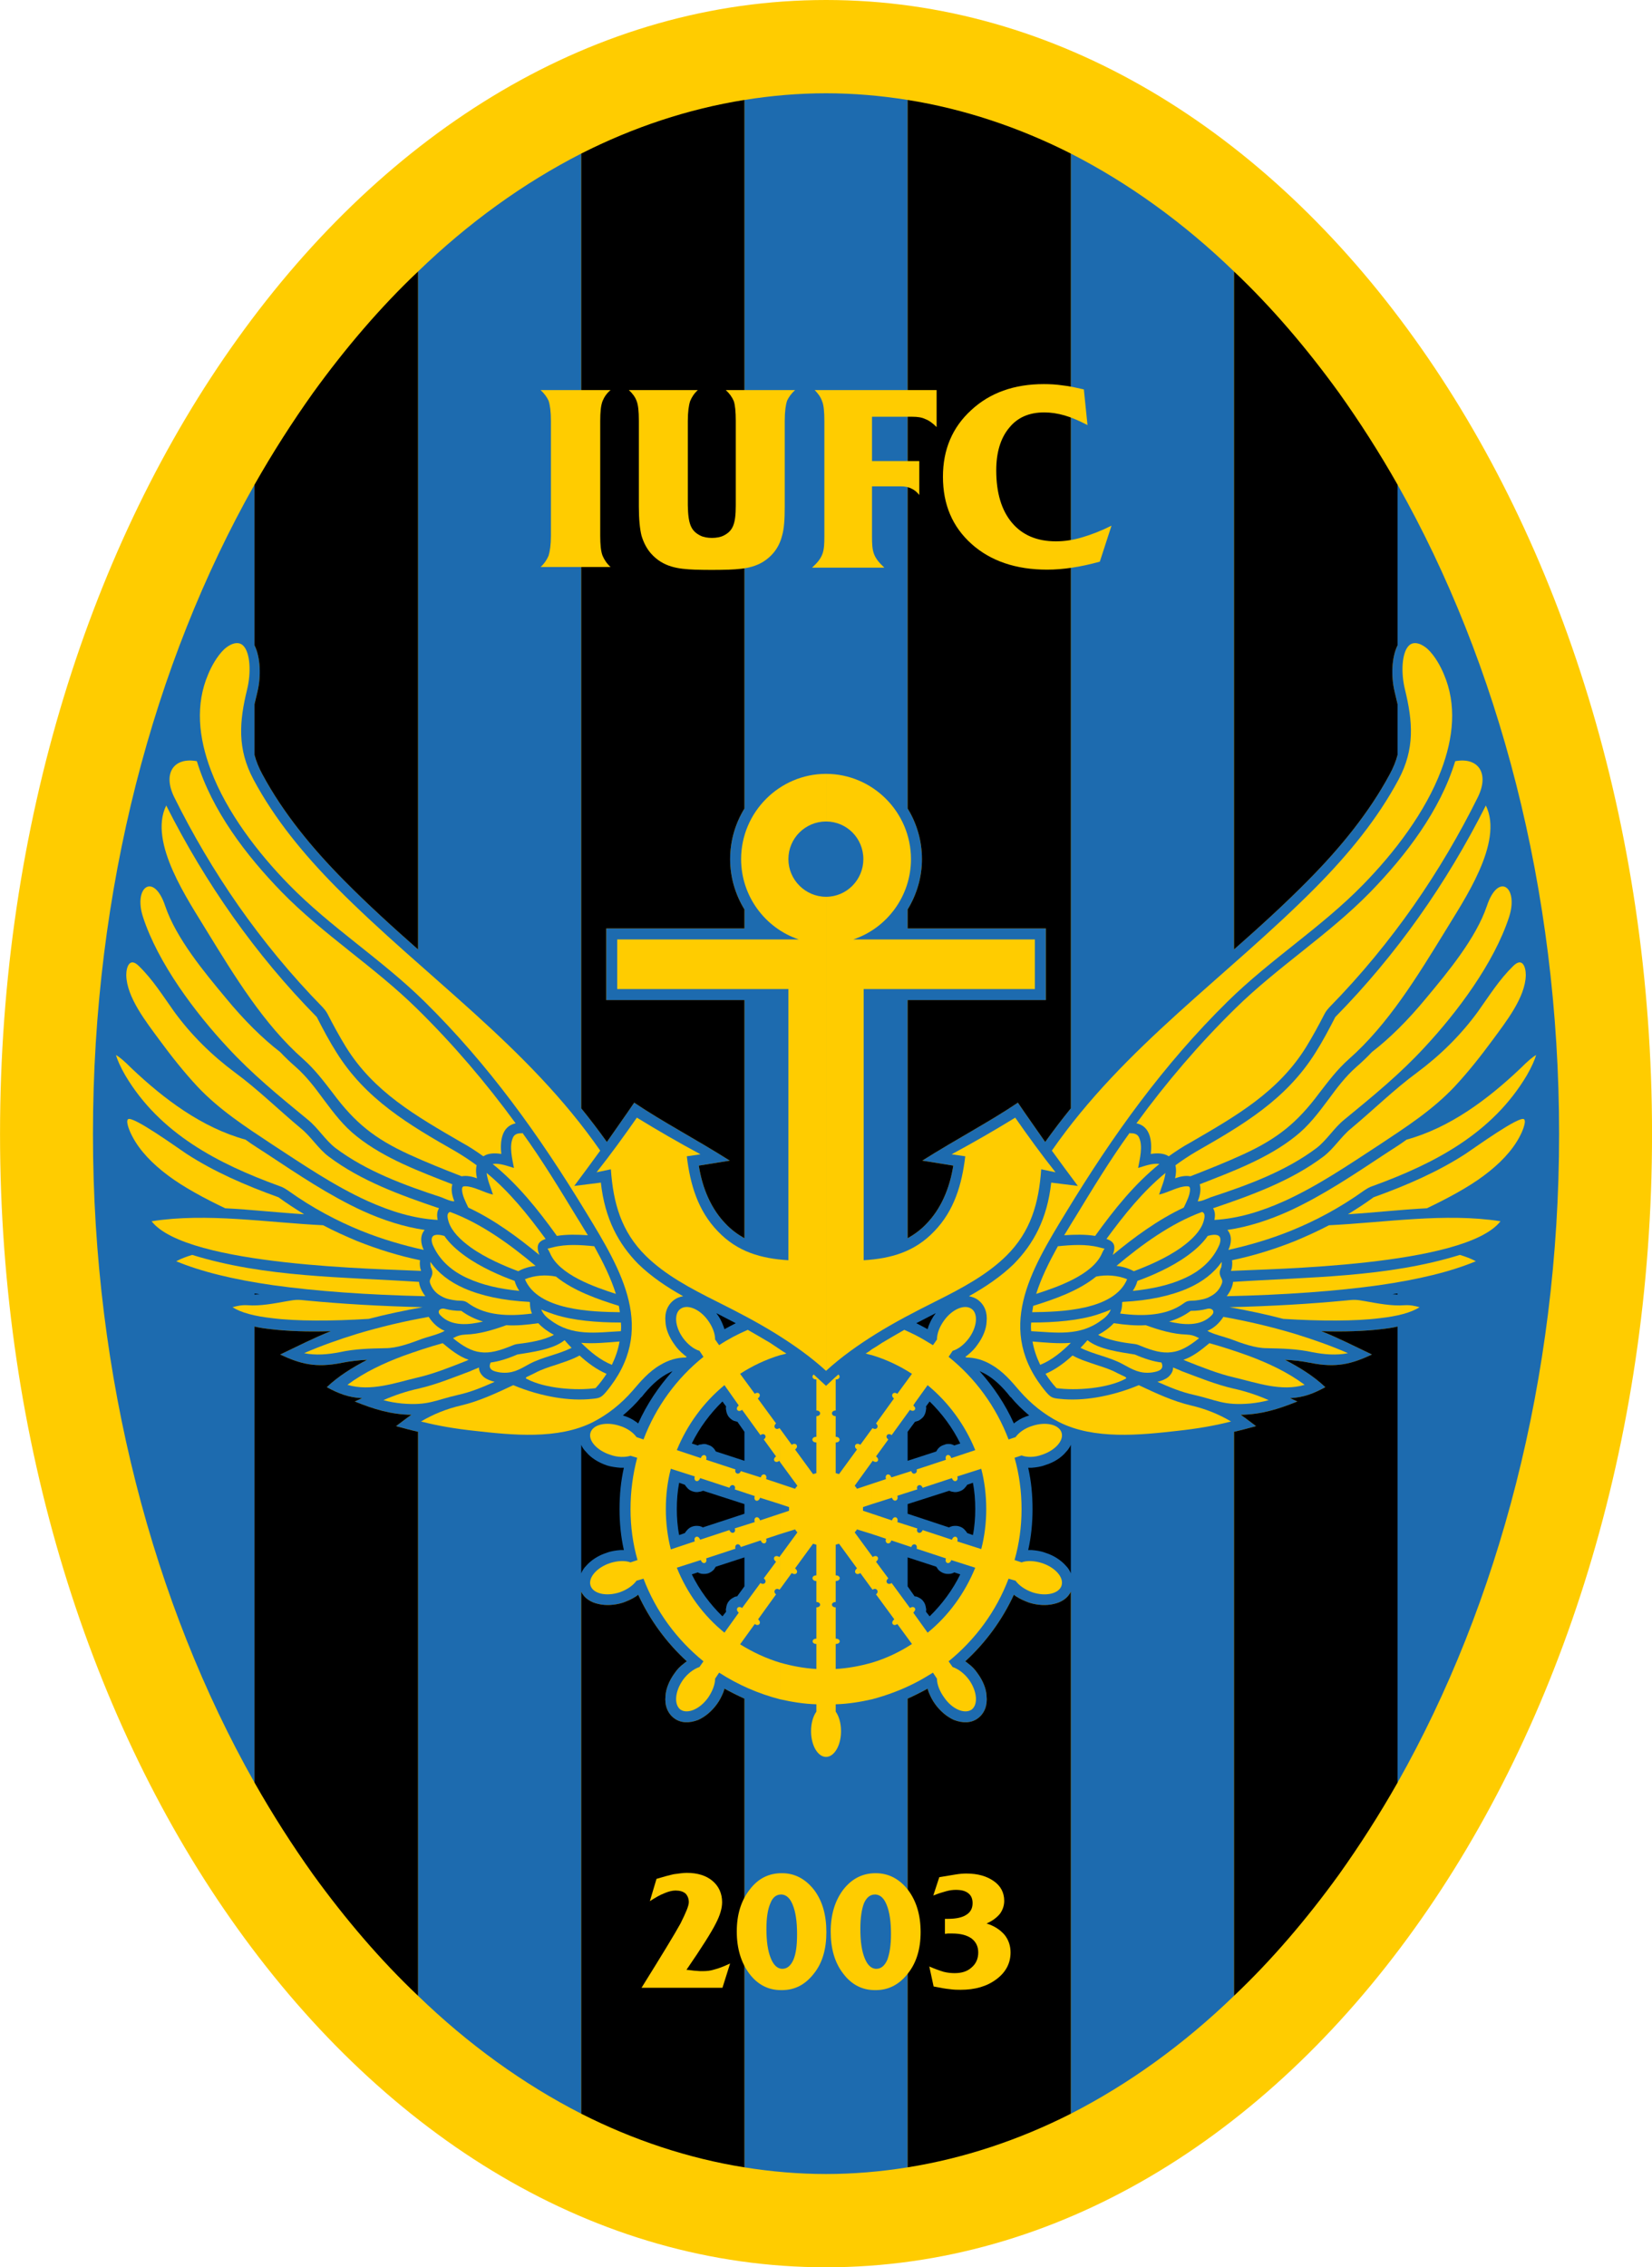 <svg xmlns="http://www.w3.org/2000/svg" xmlns:xlink="http://www.w3.org/1999/xlink" version="1.0" id="Ebene_1" x="0px" y="0px" viewBox="52.34 0 178.56 245.02" enable-background="new 0 0 283.248 283.464" xml:space="preserve">
<path fill="#FFCC00" d="M141.624,0c24.912,0,47.412,14.004,63.612,36.612c15.84,22.068,25.668,52.488,25.668,85.932  c0,33.372-9.828,63.792-25.668,85.86c-16.2,22.608-38.7,36.612-63.612,36.612s-47.412-14.004-63.612-36.612  c-15.84-22.068-25.668-52.488-25.668-85.86c0-33.444,9.828-63.864,25.668-85.932C94.212,14.004,116.712,0,141.624,0z"></path>
<path fill="#1D6BAF" d="M79.848,52.38c-10.908,19.296-17.46,43.668-17.46,70.164c0,26.424,6.552,50.796,17.46,70.092v-49.284  c0.576,0.144,1.152,0.216,1.8,0.288c1.8,0.216,3.96,0.288,6.444,0.216c-1.836,0.72-3.492,1.584-5.472,2.52  c2.16,1.008,3.816,1.476,6.66,0.9c0.899-0.18,1.836-0.288,2.735-0.324c-1.584,0.828-3.06,1.729-4.355,2.952  c1.26,0.684,2.34,1.116,3.815,1.188l-0.792,0.359c2.052,0.828,3.889,1.404,6.12,1.44c-0.576,0.396-1.116,0.828-1.656,1.224  c0.792,0.216,1.584,0.433,2.376,0.612v60.948c5.436,5.256,11.376,9.54,17.64,12.744v-56.412c0.324,0.684,1.008,1.151,1.872,1.332  c0.756,0.18,1.728,0.144,2.628-0.145c0.504-0.18,0.972-0.396,1.368-0.647c0.107-0.072,0.216-0.145,0.288-0.216  c1.26,2.736,3.06,5.184,5.256,7.2c-0.108,0.072-0.216,0.145-0.288,0.216c-0.396,0.288-0.756,0.648-1.044,1.08  c-0.576,0.792-0.937,1.692-0.972,2.448c-0.108,1.008,0.216,1.872,0.936,2.412s1.656,0.54,2.592,0.18  c0.72-0.324,1.44-0.899,2.016-1.691c0.324-0.433,0.54-0.9,0.72-1.332c0.036-0.108,0.072-0.252,0.108-0.36  c0.72,0.396,1.44,0.756,2.16,1.08v50.652c2.916,0.468,5.868,0.72,8.82,0.72s5.904-0.252,8.82-0.72v-50.652  c0.72-0.324,1.44-0.684,2.16-1.08c0.036,0.108,0.072,0.252,0.108,0.36c0.18,0.432,0.396,0.899,0.72,1.332  c0.576,0.792,1.296,1.368,2.017,1.691c0.936,0.36,1.872,0.36,2.592-0.18c0.72-0.54,1.044-1.404,0.936-2.412  c-0.036-0.792-0.396-1.656-0.972-2.448c-0.288-0.432-0.648-0.792-1.044-1.08c-0.072-0.072-0.18-0.144-0.288-0.216  c2.196-2.016,3.996-4.464,5.256-7.2c0.072,0.072,0.18,0.144,0.288,0.216c0.396,0.252,0.864,0.468,1.368,0.647  c0.9,0.288,1.872,0.324,2.628,0.145c0.864-0.181,1.548-0.648,1.872-1.332v56.412c6.264-3.204,12.204-7.488,17.64-12.744v-60.948  c0.792-0.18,1.584-0.396,2.376-0.612c-0.54-0.396-1.08-0.828-1.656-1.224c2.232-0.036,4.068-0.612,6.12-1.44l-0.792-0.359  c1.476-0.072,2.556-0.504,3.816-1.188c-1.296-1.224-2.772-2.124-4.356-2.952c0.9,0.036,1.836,0.145,2.736,0.324  c2.844,0.576,4.5,0.108,6.66-0.9c-1.98-0.936-3.636-1.8-5.472-2.52c2.483,0.072,4.644,0,6.443-0.216  c0.648-0.072,1.225-0.144,1.8-0.288v49.284c10.908-19.296,17.46-43.668,17.46-70.092c0-26.496-6.552-50.868-17.46-70.164v17.352  c-0.648,1.296-0.72,3.348-0.324,5.004c0.107,0.468,0.216,0.936,0.324,1.368v5.472c-0.18,0.685-0.468,1.404-0.864,2.124  c-2.232,4.141-5.328,7.92-8.784,11.412c-2.592,2.628-5.292,5.076-8.028,7.488V29.34c-5.436-5.256-11.376-9.54-17.64-12.744v103.176  c-0.936,1.152-1.872,2.376-2.772,3.636c-0.972-1.404-1.98-2.808-2.952-4.248c-3.096,2.088-6.696,3.96-10.332,6.265l3.348,0.54  c-0.396,2.52-1.368,4.716-2.916,6.3c-0.576,0.612-1.26,1.116-2.016,1.548v-25.74h14.94v-7.74h-14.94V98.28  c0.972-1.584,1.548-3.456,1.548-5.436c0-2.016-0.576-3.888-1.548-5.472V10.8c-2.916-0.468-5.868-0.72-8.82-0.72  s-5.904,0.252-8.82,0.72v76.572c-0.972,1.584-1.548,3.456-1.548,5.472c0,1.979,0.576,3.852,1.548,5.436v2.052h-14.939v7.74h14.939  v25.74c-0.756-0.432-1.439-0.936-2.016-1.548c-1.548-1.584-2.521-3.78-2.916-6.3l3.348-0.54c-3.636-2.304-7.236-4.176-10.332-6.265  c-0.972,1.44-1.979,2.844-2.952,4.248c-0.9-1.26-1.836-2.483-2.772-3.636V16.596C108.9,19.8,102.96,24.084,97.524,29.34v73.26  c-2.736-2.412-5.436-4.86-8.028-7.488C86.04,91.62,82.944,87.84,80.712,83.7c-0.396-0.72-0.684-1.439-0.864-2.124v-5.472  c0.108-0.432,0.216-0.9,0.324-1.368c0.396-1.656,0.324-3.708-0.324-5.004V52.38z"></path>

















<path fill="#FFCC00" d="M141.624,148.14c1.656-1.512,3.492-2.808,5.4-3.996c2.088-1.296,4.248-2.412,6.408-3.492  c2.88-1.44,5.58-2.88,7.668-4.932c2.664-2.628,3.528-5.724,3.78-9.36l1.548,0.324c-1.512-1.908-2.952-3.888-4.355-5.904  c-2.232,1.368-4.536,2.7-6.876,3.96l1.476,0.216c-0.36,3.024-1.188,5.868-3.348,8.1c-2.124,2.232-4.68,2.952-7.632,3.132v-29.304  h18.504v-5.364h-19.62c3.636-1.224,6.228-4.68,6.228-8.676c0-5.076-4.14-9.216-9.18-9.216v5.148c2.232,0,4.032,1.8,4.032,4.068  c0,2.231-1.8,4.068-4.032,4.068V148.14z M119.052,101.52v5.364h18.504v29.304c-2.952-0.18-5.508-0.9-7.632-3.132  c-2.16-2.232-2.988-5.076-3.348-8.1l1.476-0.216c-2.34-1.26-4.644-2.592-6.876-3.96c-1.404,2.016-2.844,3.996-4.356,5.904  l1.548-0.324c0.252,3.636,1.116,6.732,3.78,9.36c2.088,2.052,4.788,3.492,7.668,4.932c2.16,1.08,4.32,2.196,6.408,3.492  c1.908,1.188,3.744,2.484,5.4,3.996V96.912l0,0c-2.232,0-4.068-1.836-4.068-4.068c0-2.269,1.836-4.068,4.068-4.068l0,0v-5.148  c-5.04,0-9.18,4.14-9.18,9.216c0,3.996,2.592,7.452,6.228,8.676H119.052z"></path>
<path fill="#FFCC00" d="M151.236,144.252c0.648,0.324,1.296,0.72,1.944,1.116l0.432-0.611c0-0.648,0.288-1.404,0.792-2.088  c0.864-1.188,2.196-1.764,2.952-1.224c0.72,0.504,0.612,1.944-0.288,3.168c-0.504,0.684-1.152,1.188-1.764,1.368l-0.432,0.648  c2.88,2.304,5.148,5.4,6.48,8.928l0.756-0.252c0.36-0.504,1.008-0.972,1.836-1.224c1.44-0.468,2.844-0.144,3.132,0.72  c0.288,0.864-0.685,1.943-2.124,2.412c-0.792,0.288-1.62,0.288-2.196,0.072L162,157.536c0.504,1.765,0.756,3.636,0.756,5.544  c0,1.908-0.252,3.744-0.756,5.508l0.756,0.252c0.576-0.216,1.404-0.181,2.196,0.072c1.439,0.468,2.412,1.548,2.124,2.448  c-0.288,0.864-1.692,1.188-3.132,0.72c-0.828-0.288-1.476-0.756-1.836-1.26l-0.756-0.216c-1.332,3.528-3.6,6.588-6.48,8.928  l0.432,0.612c0.612,0.216,1.26,0.684,1.764,1.368c0.9,1.26,1.008,2.7,0.288,3.24c-0.756,0.504-2.088-0.036-2.952-1.296  c-0.504-0.684-0.792-1.44-0.792-2.052l-0.432-0.647c-0.647,0.396-1.296,0.792-1.944,1.116v-7.344l1.368,1.908  c2.268-1.836,4.032-4.284,5.148-7.02l-2.592-0.828c-0.18,0.54-0.756,0.36-0.576-0.18l-3.168-1.044  c0.072-0.252-0.036-0.432-0.18-0.468v-1.8l0.252,0.072c-0.181,0.504,0.396,0.684,0.576,0.18l3.168,1.044  c0.18-0.54,0.756-0.36,0.576,0.18l2.592,0.828c0.36-1.368,0.54-2.844,0.54-4.32c0-1.512-0.18-2.988-0.54-4.356l-2.592,0.828  c0.181,0.54-0.396,0.72-0.576,0.18l-3.168,1.044c-0.18-0.504-0.756-0.288-0.576,0.18l-0.252,0.072v-1.8  c0.144-0.036,0.252-0.216,0.18-0.432l3.168-1.044c-0.18-0.54,0.396-0.756,0.576-0.18l2.592-0.864  c-1.116-2.736-2.88-5.148-5.148-7.02l-1.368,1.908V144.252L151.236,144.252z M151.236,174.024c0.036-0.072,0.036-0.144,0-0.216  V174.024L151.236,174.024z M151.236,152.316c0.036-0.072,0.036-0.144,0-0.216V152.316z M146.592,154.404l0.072-0.072  c0.396,0.288,0.756-0.18,0.36-0.504l1.944-2.7c-0.432-0.324-0.072-0.828,0.36-0.504l1.584-2.16c-1.332-0.864-2.772-1.548-4.32-2.016  V145.8c0.36-0.216,0.72-0.433,1.08-0.685c0.792-0.468,1.584-0.936,2.412-1.404c0.396,0.18,0.792,0.36,1.152,0.54v7.344l-0.18,0.288  c0.072,0.072,0.145,0.144,0.18,0.216v0.216c-0.072,0.144-0.288,0.216-0.54,0.036l-1.98,2.736c-0.432-0.324-0.792,0.18-0.36,0.468  l-1.332,1.836c0.468,0.324,0.144,0.828-0.36,0.468l-0.072,0.108V154.404L146.592,154.404z M151.236,181.872  c-1.476,0.756-3.024,1.332-4.644,1.764v-3.96c1.548-0.468,2.988-1.152,4.32-2.017l-1.584-2.16c-0.432,0.324-0.792-0.144-0.324-0.504  l-1.98-2.7c0.396-0.288,0.036-0.792-0.36-0.504l-0.072-0.072v-3.564l0.072,0.108c0.468-0.324,0.828,0.144,0.36,0.504l1.332,1.8  c-0.432,0.324-0.072,0.792,0.36,0.504l1.98,2.7c0.252-0.18,0.468-0.108,0.54,0.036v0.216c-0.036,0.072-0.108,0.18-0.18,0.252  l0.18,0.252V181.872L151.236,181.872z M151.236,159.228v1.8l-1.908,0.612c0.18,0.54-0.396,0.756-0.576,0.216l-2.16,0.684v-2.196  l1.512-0.504c-0.18-0.54,0.396-0.72,0.576-0.181l2.16-0.684C150.912,159.228,151.092,159.3,151.236,159.228L151.236,159.228z   M151.236,165.096v1.8c-0.144-0.036-0.324,0.036-0.396,0.288l-2.16-0.72c-0.144,0.54-0.756,0.36-0.576-0.18l-1.512-0.504v-2.196  l2.16,0.72c0.18-0.576,0.756-0.36,0.576,0.18L151.236,165.096z M142.668,159.192c0.108,0.036,0.252,0.072,0.36,0.108l1.944-2.664  c-0.468-0.324-0.107-0.828,0.36-0.504l1.26-1.729v3.564l-1.872,2.592c0.108,0.108,0.18,0.216,0.252,0.324l1.62-0.54v2.196  l-0.972,0.324c0,0.072,0,0.145,0,0.216s0,0.108,0,0.18l0.972,0.324v2.196l-1.62-0.504c-0.072,0.108-0.144,0.216-0.252,0.324  l1.872,2.556v3.564l-1.26-1.729c-0.432,0.324-0.828-0.144-0.36-0.504l-1.944-2.664c-0.108,0.036-0.252,0.072-0.36,0.108v3.312  c0.576,0,0.576,0.612,0,0.612v2.268c-0.54,0-0.54,0.576,0,0.576v3.384c0.576,0,0.576,0.576,0,0.576v2.7  c1.332-0.072,2.664-0.324,3.924-0.684v3.96c-1.26,0.288-2.592,0.504-3.924,0.54v0.792c0.36,0.504,0.576,1.26,0.576,2.124  c0,1.512-0.72,2.771-1.62,2.771c-0.9,0-1.62-1.26-1.62-2.771c0-0.864,0.216-1.62,0.576-2.124v-0.792  c-1.332-0.036-2.664-0.252-3.924-0.54v-3.96c1.26,0.359,2.592,0.612,3.924,0.684v-2.7c-0.54,0-0.54-0.576,0-0.576V173.7  c0.54,0,0.54-0.576,0-0.576v-2.268c-0.54,0-0.576-0.612,0-0.612v-3.312c-0.108-0.036-0.252-0.072-0.36-0.108l-1.944,2.664  c0.468,0.36,0.108,0.828-0.36,0.504l-1.26,1.729v-3.564l1.872-2.556c-0.108-0.108-0.18-0.216-0.252-0.324l-1.62,0.504v-2.196  l0.972-0.324c0-0.072,0-0.108,0-0.18s0-0.144,0-0.216l-0.972-0.324v-2.196l1.62,0.54c0.072-0.108,0.144-0.216,0.252-0.324  l-1.872-2.556v-3.6l1.26,1.729c0.432-0.324,0.828,0.18,0.36,0.504l1.944,2.664c0.108-0.036,0.252-0.072,0.36-0.108v-3.312  c-0.576,0-0.576-0.612,0-0.612v-2.232c0.54,0,0.54-0.611,0-0.611v-3.349c-0.432,0-0.54-0.359-0.288-0.54  c0.432,0.396,0.9,0.828,1.332,1.225l0,0l0,0l0,0c0.432-0.396,0.864-0.828,1.332-1.225c0.252,0.181,0.144,0.54-0.288,0.54v3.349  c-0.54,0-0.54,0.611,0,0.611v2.232c0.54,0,0.576,0.612,0,0.612V159.192L142.668,159.192z M146.592,146.448  c-0.216-0.036-0.432-0.107-0.684-0.18c0.252-0.144,0.468-0.288,0.684-0.468V146.448L146.592,146.448z M136.656,145.836  c0.216,0.144,0.432,0.288,0.684,0.432c-0.252,0.072-0.468,0.144-0.684,0.18V145.836z M136.656,183.636  c-2.376-0.612-4.572-1.584-6.588-2.88l-0.432,0.647c0,0.612-0.288,1.368-0.756,2.052c-0.9,1.26-2.232,1.8-2.988,1.296  c-0.72-0.54-0.611-1.98,0.288-3.24c0.504-0.685,1.152-1.152,1.764-1.368l0.432-0.612c-2.88-2.34-5.148-5.399-6.48-8.928  l-0.756,0.216c-0.359,0.504-1.008,0.972-1.836,1.26c-1.439,0.468-2.844,0.144-3.132-0.72c-0.288-0.864,0.684-1.98,2.124-2.448  c0.792-0.252,1.62-0.288,2.196-0.072l0.756-0.252c-0.504-1.764-0.756-3.6-0.756-5.508c0-1.908,0.252-3.78,0.72-5.544l-0.72-0.216  c-0.576,0.18-1.404,0.18-2.196-0.108c-1.44-0.468-2.412-1.548-2.124-2.412c0.288-0.864,1.692-1.188,3.132-0.72  c0.828,0.252,1.477,0.72,1.836,1.224l0.756,0.252c1.332-3.528,3.6-6.624,6.48-8.928l-0.432-0.648  c-0.612-0.18-1.26-0.684-1.764-1.368c-0.899-1.224-1.008-2.664-0.288-3.168c0.756-0.54,2.088,0.036,2.952,1.224  c0.504,0.684,0.792,1.44,0.792,2.088l0.432,0.611c0.972-0.647,2.016-1.188,3.096-1.656c0.828,0.468,1.62,0.936,2.412,1.404  c0.36,0.252,0.72,0.468,1.08,0.72v0.612c-1.548,0.468-2.988,1.152-4.32,2.016l1.584,2.16c0.432-0.324,0.792,0.18,0.324,0.504  l1.979,2.7c-0.396,0.324-0.036,0.792,0.36,0.504l0.072,0.072v3.6l-0.072-0.144c-0.468,0.36-0.828-0.144-0.36-0.468l-1.332-1.836  c0.433-0.288,0.072-0.792-0.359-0.468l-1.98-2.736c-0.468,0.36-0.792-0.144-0.36-0.468l-1.548-2.196  c-2.268,1.872-4.032,4.284-5.148,7.02l2.592,0.864c0.18-0.54,0.756-0.36,0.576,0.18l3.168,1.044  c-0.144,0.468,0.432,0.648,0.576,0.18l2.16,0.684c0.144-0.54,0.756-0.359,0.576,0.181l1.512,0.504v2.196l-2.16-0.684  c-0.18,0.54-0.756,0.36-0.576-0.18l-2.16-0.72c0.18-0.468-0.396-0.684-0.576-0.18l-3.168-1.044c-0.18,0.54-0.756,0.36-0.576-0.18  l-2.592-0.828c-0.359,1.368-0.54,2.844-0.54,4.356c0,1.476,0.181,2.952,0.54,4.356l2.592-0.864c-0.18-0.54,0.396-0.72,0.576-0.18  l3.168-1.044c0.181,0.504,0.756,0.324,0.576-0.18l2.16-0.684c-0.18-0.54,0.396-0.756,0.576-0.18l2.16-0.72v2.196l-1.512,0.504  c0.18,0.54-0.396,0.72-0.576,0.18l-2.16,0.72c-0.145-0.504-0.72-0.324-0.576,0.18l-3.168,1.044c0.18,0.54-0.396,0.72-0.576,0.18  l-2.592,0.828c1.116,2.772,2.88,5.184,5.148,7.02l1.548-2.16c-0.432-0.36-0.072-0.828,0.36-0.504l1.98-2.7  c0.432,0.288,0.792-0.18,0.359-0.504l1.332-1.8c-0.468-0.324-0.144-0.828,0.36-0.504l0.072-0.108v3.564l-0.072,0.072  c-0.396-0.288-0.756,0.216-0.36,0.504l-1.943,2.7c0.432,0.36,0.072,0.828-0.36,0.504l-1.584,2.196  c1.332,0.828,2.772,1.512,4.32,1.98V183.636z"></path>
<path fill="#FFCC00" d="M78.876,123.156c-4.716-1.296-8.82-4.392-12.312-7.704c-0.756-0.756-1.296-1.224-1.692-1.439  c0.144,0.504,0.504,1.332,1.008,2.196c3.744,6.3,10.008,9.54,16.632,11.952c0.432,0.145,0.576,0.252,0.972,0.504  c2.664,1.908,5.292,3.276,7.848,4.32c2.304,0.936,4.572,1.584,6.804,2.088c-0.324-0.684-0.432-1.548,0.108-2.16  c-2.232-0.324-4.464-1.044-6.696-2.052c-3.672-1.692-7.02-3.96-10.404-6.192C80.388,124.164,79.596,123.696,78.876,123.156z"></path>
<path fill="#FFCC00" d="M99.648,131.832c-0.108-0.504-0.072-0.936,0.144-1.26c-4.14-1.404-8.424-2.952-11.916-5.58  c-1.152-0.864-1.908-2.16-3.024-3.06c-2.376-1.98-4.644-4.212-7.092-6.012c-2.52-1.872-4.752-4.068-6.588-6.588  c-1.26-1.764-2.304-3.456-3.816-4.932c-1.008-1.008-1.368,0.108-1.368,0.972c0.036,2.412,2.195,5.112,3.563,6.984  c1.296,1.764,2.664,3.492,4.14,5.076c2.376,2.52,5.22,4.356,8.1,6.264c3.312,2.16,6.624,4.428,10.26,6.084  C94.608,130.932,97.092,131.688,99.648,131.832z"></path>
<path fill="#FFCC00" d="M104.58,124.956c0.54-0.36,1.296-0.36,1.944-0.252c-0.144-1.296,0-2.988,1.548-3.312  c-3.204-4.392-6.769-8.568-10.656-12.384c-4.608-4.536-10.116-7.992-14.616-12.601c-3.852-3.96-7.56-8.82-9.18-14.147  c-2.521-0.468-3.708,1.332-2.448,3.888c1.98,3.996,4.284,7.92,6.948,11.736c2.628,3.744,5.616,7.416,9.108,10.979  c0.216,0.252,0.324,0.36,0.504,0.685c0.648,1.26,1.296,2.448,1.98,3.563c3.024,4.896,7.596,7.488,12.492,10.332  C103.068,123.912,103.824,124.416,104.58,124.956z"></path>
<path fill="#FFCC00" d="M102.24,127.116c0.54-0.107,1.151,0.036,1.656,0.216c-0.108-0.468-0.144-0.936-0.036-1.404  c-0.684-0.504-1.44-1.008-2.232-1.477c-5.112-2.916-9.756-5.651-12.924-10.728c-0.756-1.188-1.44-2.484-2.124-3.816  c-6.624-6.731-12.024-14.436-16.272-22.859c-1.979,3.996,2.448,10.332,4.393,13.572c2.988,4.86,6.156,10.08,10.404,13.824  c1.26,1.116,2.232,2.412,3.204,3.672c2.412,3.24,4.536,4.933,8.208,6.624C98.316,125.568,100.296,126.36,102.24,127.116z"></path>
<path fill="#FFCC00" d="M101.448,129.816c-0.216-0.54-0.396-1.224-0.216-1.836c-3.492-1.368-7.308-2.772-10.296-5.148  c-1.476-1.152-2.52-2.556-3.6-3.996c-0.9-1.224-1.836-2.484-3.024-3.528c-0.576-0.504-1.152-1.044-1.692-1.62l0,0  c-1.872-1.44-3.888-3.42-5.868-5.832c-2.34-2.808-5.364-6.444-6.552-9.936c-1.225-3.708-3.456-2.088-2.412,1.152  c1.62,5.004,5.652,10.368,9.18,14.148c2.628,2.844,5.437,5.147,8.64,7.776c1.116,0.9,1.872,2.196,2.988,3.06  c3.348,2.52,7.488,4.032,11.448,5.328C100.404,129.528,101.088,129.852,101.448,129.816z"></path>
<path fill="#FFCC00" d="M113.364,144.828c-1.225,1.008-3.564,1.296-5.112,1.548c-1.08,0.468-2.016,0.756-2.88,0.864  c-0.36,0.792,0.36,0.972,1.044,1.08c1.296,0.144,2.016-0.288,3.168-0.936c1.44-0.756,3.096-1.008,4.536-1.729  C113.868,145.404,113.616,145.116,113.364,144.828z"></path>
<path fill="#FFCC00" d="M104.544,142.812c-0.864-0.252-1.656-0.648-2.34-1.152c-0.648,0-1.224-0.072-1.764-0.216  c-0.504-0.144-0.936,0.252-0.504,0.684C101.124,143.388,103.068,143.172,104.544,142.812z"></path>
<path fill="#FFCC00" d="M110.52,142.992c-1.224,0.18-2.412,0.288-3.456,0.216c-1.476,0.54-2.988,0.972-4.356,1.008  c-0.576,0.036-0.864,0.107-1.404,0.396c1.152,0.937,2.052,1.404,2.952,1.512c1.008,0.144,2.052-0.144,3.456-0.72  c0.252-0.108,0.396-0.144,0.684-0.18c1.224-0.144,2.736-0.396,3.816-0.972C111.6,143.928,110.988,143.496,110.52,142.992z"></path>
<path fill="#FFCC00" d="M109.512,140.688c-2.771-0.144-5.147-0.648-7.02-1.476c-1.548-0.684-2.772-1.62-3.636-2.844  c0,0.108,0,0.288,0.036,0.504l0,0c0,0.072,0.036,0.144,0.072,0.18c0.108,0.288,0.18,0.54,0,0.936  c-0.108,0.252-0.252,0.396-0.108,0.756c0.252,0.648,0.684,1.08,1.26,1.368c0.432,0.252,0.972,0.36,1.62,0.432  c0.828,0.036,0.828,0,1.476,0.468c0.828,0.54,1.8,0.864,2.916,1.008s2.34,0.108,3.708-0.072c-0.144-0.324-0.216-0.72-0.216-1.08  C109.62,140.724,109.62,140.688,109.512,140.688z"></path>
<path fill="#FFCC00" d="M107.964,138.42c-1.512-0.54-3.672-1.476-5.364-2.7c-0.899-0.648-1.691-1.368-2.231-2.16  c-0.36-0.108-1.08-0.252-1.296,0.108c-0.181,0.288,0,0.828,0.144,1.08c0.72,1.512,2.016,2.664,3.744,3.42  c1.512,0.684,3.348,1.116,5.508,1.332C108.252,139.176,108.072,138.816,107.964,138.42z"></path>
<path fill="#FFCC00" d="M115.884,133.488c-0.396-0.612-0.756-1.26-1.152-1.872c-1.908-3.132-3.78-6.228-5.94-9.216v0.072  c-0.504-0.036-0.864,0.108-1.008,0.468c-0.432,0.936-0.072,2.304,0.107,3.276c-0.72-0.216-1.548-0.54-2.304-0.433  c2.7,2.196,4.824,4.824,6.948,7.776C113.616,133.38,114.768,133.416,115.884,133.488z"></path>
<path fill="#FFCC00" d="M104.94,126.756c0.072,0.756,0.468,1.62,0.684,2.34c-0.972-0.216-2.088-0.9-2.988-0.9  c-0.252,0-0.324,0.036-0.36,0.288c0,0.684,0.396,1.404,0.684,2.016c2.772,1.296,5.364,3.204,7.668,5.112  c-0.36-1.008-0.144-1.44,0.684-1.728C109.332,131.184,107.388,128.772,104.94,126.756z"></path>
<path fill="#FFCC00" d="M100.98,130.968c-0.288,0.107-0.36,0.396-0.144,1.08c0.324,1.008,1.26,1.943,2.412,2.771  c1.62,1.152,3.672,2.016,5.112,2.556c0.576-0.324,1.224-0.504,1.872-0.576C107.496,134.496,104.328,132.192,100.98,130.968z"></path>
<path fill="#FFCC00" d="M118.908,139.824c-0.54-1.728-1.404-3.456-2.34-5.147c-1.44-0.145-3.024-0.252-4.428,0.107  c-0.396,0.108-0.576,0.145-0.612,0.145c0,0.036,0.108,0.144,0.252,0.468C112.752,137.772,116.676,139.104,118.908,139.824z"></path>
<path fill="#FFCC00" d="M119.34,141.804c-0.036-0.216-0.072-0.468-0.108-0.684c-2.304-0.72-4.896-1.62-6.804-3.168  c-1.08-0.216-2.304-0.144-3.348,0.288C110.484,141.624,116.352,141.768,119.34,141.804z"></path>
<path fill="#FFCC00" d="M119.448,143.856c0.036-0.324,0.036-0.612,0-0.936c-2.592,0-5.148-0.216-7.164-0.864  c-0.504-0.18-0.972-0.324-1.44-0.54c0.18,0.468,0.576,0.864,1.008,1.152C114.192,144.432,116.748,144,119.448,143.856z"></path>
<path fill="#FFCC00" d="M118.476,147.492c0.396-0.828,0.685-1.656,0.828-2.52c-1.368,0.108-2.771,0.252-4.14,0.144  C116.1,146.052,117.216,146.988,118.476,147.492z"></path>
<path fill="#FFCC00" d="M116.712,150.012c0.468-0.504,0.864-1.044,1.188-1.548c-1.08-0.468-2.052-1.188-2.916-1.98  c-0.864,0.468-1.728,0.72-2.556,1.008c-0.792,0.252-1.584,0.504-2.304,0.9c-0.684,0.36-1.224,0.468-0.792,0.648  C111.276,150.048,114.588,150.3,116.712,150.012z"></path>
<path fill="#FFCC00" d="M100.404,143.82c-0.685-0.288-1.26-0.792-1.729-1.512c-2.628,0.468-5.22,1.08-7.74,1.836  c-1.98,0.612-3.924,1.296-5.724,2.088c1.26,0.252,2.556,0.144,3.852-0.108c1.62-0.36,3.276-0.396,4.932-0.432  c1.224,0,2.628-0.504,3.96-1.008C98.676,144.432,99.792,144.18,100.404,143.82z"></path>
<path fill="#FFCC00" d="M102.996,146.952c-1.044-0.359-1.944-1.08-2.808-1.8c-1.44,0.396-2.844,0.864-4.248,1.368  c-2.124,0.792-4.212,1.764-6.048,3.132c2.521,0.756,5.148-0.216,7.597-0.792c1.728-0.396,3.527-1.116,5.256-1.8l0,0  C102.816,147.024,102.888,146.988,102.996,146.952z"></path>
<path fill="#FFCC00" d="M105.804,149.328c-0.432-0.107-0.828-0.252-1.152-0.504c-0.324-0.288-0.54-0.612-0.54-1.044  c-0.324,0.145-0.648,0.252-0.936,0.396l0,0c-1.836,0.684-3.672,1.439-5.544,1.872c-1.332,0.288-2.628,0.72-3.852,1.26  c0.647,0.18,1.296,0.288,1.979,0.36c2.88,0.252,3.6-0.36,6.12-0.936C103.212,150.444,104.508,149.904,105.804,149.328z"></path>
<path fill="#FFCC00" d="M117.216,124.344c-7.812-11.269-18.936-18.792-28.512-28.44c-3.528-3.563-6.696-7.416-8.964-11.664  c-1.765-3.312-1.548-6.228-0.685-9.756c0.433-1.764,0.36-3.996-0.468-4.752c-0.612-0.54-1.512-0.036-2.016,0.432  c-0.792,0.756-1.404,1.908-1.729,2.7c-1.404,3.276-1.044,6.84,0.288,10.368c1.692,4.5,5.04,8.892,8.46,12.384  c4.5,4.608,10.008,8.064,14.616,12.601c6.948,6.84,12.42,14.472,17.496,22.824c3.816,6.264,7.74,12.708,2.124,19.404  c-0.504,0.576-0.684,0.648-1.44,0.72c-1.296,0.144-2.628,0.072-3.96-0.144c-1.512-0.252-3.06-0.684-4.608-1.332  c-1.836,0.864-3.672,1.728-5.652,2.196c-1.548,0.359-2.988,0.936-4.32,1.728c1.8,0.468,3.744,0.792,5.76,1.008  c4.104,0.468,9.036,0.972,12.816-0.936c1.62-0.828,3.06-1.98,4.284-3.384c0.864-1.008,1.764-2.088,3.024-2.809  c0.9-0.54,1.836-0.792,2.736-0.792c0.036-0.036,0.072-0.072,0.108-0.072c-0.108-0.072-0.216-0.144-0.288-0.216  c-0.396-0.324-0.756-0.684-1.044-1.116c-0.576-0.792-0.937-1.656-0.972-2.448c-0.108-1.008,0.216-1.836,0.936-2.376  c0.288-0.216,0.612-0.324,0.972-0.396c-1.8-1.008-3.456-2.124-4.86-3.492c-2.088-2.124-3.6-4.824-4.032-8.784l-2.88,0.359  C115.344,126.9,116.28,125.64,117.216,124.344z"></path>
<path fill="#FFCC00" d="M97.74,136.188c-2.232-0.468-4.5-1.152-6.84-2.088c-1.188-0.504-2.412-1.044-3.636-1.692  c-6.012-0.288-12.563-1.368-18.54-0.432c3.816,4.896,25.092,5.148,29.124,5.364c0-0.072-0.036-0.145-0.072-0.252l0,0  C97.704,136.764,97.704,136.44,97.74,136.188z"></path>
<path fill="#FFCC00" d="M85.212,131.22c-0.936-0.576-1.836-1.152-2.772-1.836c-3.6-1.296-6.984-2.772-9.972-4.716  c-0.972-0.648-5.868-4.176-6.3-3.708c-0.288,0.288,0.324,1.584,0.468,1.836c0.828,1.584,2.196,2.988,3.888,4.248  c1.62,1.224,3.96,2.484,6.156,3.528C79.524,130.716,82.332,131.04,85.212,131.22z"></path>
<path fill="#FFCC00" d="M73.116,135.612c-0.612,0.18-1.188,0.396-1.729,0.684c2.664,1.116,6.192,1.98,10.477,2.592  c4.644,0.647,10.151,1.044,16.452,1.188c-0.36-0.468-0.648-1.044-0.684-1.548C89.46,137.988,81,138.06,73.116,135.612z"></path>
<path fill="#FFCC00" d="M98.1,141.264c-4.644-0.108-8.855-0.36-12.6-0.72c-1.008-0.108-1.152-0.108-2.16,0.072  c-1.404,0.252-2.88,0.54-4.248,0.433c-0.612-0.036-1.116,0.072-1.62,0.216c0.9,0.576,2.34,0.972,4.32,1.188  c2.52,0.324,6.444,0.324,10.404,0.072c1.908-0.504,3.852-0.9,5.796-1.26C98.028,141.264,98.064,141.264,98.1,141.264z"></path>
<path d="M150.444,168.3v3.132l0.756,1.08c0.144,0,0.288,0.036,0.396,0.108l0,0c0.252,0.108,0.432,0.252,0.576,0.468  c0.144,0.18,0.216,0.432,0.252,0.684c0.036,0.108,0.036,0.252,0,0.396l0.396,0.504c1.332-1.296,2.484-2.844,3.312-4.536  l-0.648-0.216c-0.108,0.072-0.216,0.108-0.36,0.144l0,0c-0.252,0.036-0.504,0.036-0.72-0.036c-0.252-0.072-0.468-0.216-0.648-0.396  c-0.072-0.108-0.144-0.216-0.216-0.324L150.444,168.3z"></path>
<path d="M150.444,162.54v1.044l4.464,1.476c0.144-0.072,0.252-0.108,0.396-0.144l0,0c0.252-0.036,0.504-0.036,0.72,0.036  c0.252,0.072,0.468,0.216,0.612,0.396c0.108,0.108,0.18,0.216,0.252,0.324l0.612,0.216c0.18-0.9,0.252-1.872,0.252-2.808  c0-0.972-0.072-1.908-0.252-2.844l-0.612,0.216c-0.072,0.108-0.144,0.216-0.252,0.324l0,0c-0.144,0.18-0.36,0.324-0.612,0.396  c-0.216,0.072-0.468,0.108-0.72,0.036c-0.144,0-0.252-0.072-0.36-0.108L150.444,162.54z"></path>
<path d="M150.444,154.728v3.132l3.096-1.008c0.072-0.144,0.144-0.252,0.216-0.324l0,0c0.18-0.216,0.396-0.324,0.648-0.396  c0.216-0.108,0.468-0.108,0.72-0.072c0.108,0.036,0.252,0.072,0.36,0.144l0.648-0.216c-0.828-1.692-1.98-3.24-3.312-4.536  l-0.396,0.54c0.036,0.108,0.036,0.252,0,0.36v0.036c-0.036,0.252-0.108,0.468-0.252,0.684c-0.144,0.18-0.36,0.36-0.576,0.468  c-0.107,0.036-0.252,0.072-0.36,0.108L150.444,154.728z"></path>
<path d="M168.084,119.772V16.596c-5.616-2.844-11.556-4.824-17.64-5.796v76.572c0.972,1.584,1.548,3.456,1.548,5.472  c0,1.979-0.576,3.852-1.548,5.436v2.052h14.94v7.74h-14.94v25.74c0.756-0.432,1.44-0.936,2.016-1.548  c1.548-1.584,2.52-3.78,2.916-6.3l-3.348-0.54c3.636-2.304,7.236-4.176,10.332-6.265c0.972,1.44,1.98,2.844,2.952,4.248  C166.212,122.148,167.148,120.924,168.084,119.772z"></path>
<path d="M168.084,170.028v-13.896c-0.108,0.252-0.288,0.54-0.54,0.792c-0.504,0.611-1.296,1.116-2.232,1.403  c-0.468,0.181-1.008,0.252-1.476,0.288c-0.108,0-0.216,0-0.36,0c0.324,1.44,0.468,2.916,0.468,4.464  c0,1.512-0.144,2.988-0.468,4.428c0.145,0,0.252,0,0.36,0c0.468,0.036,1.008,0.107,1.476,0.288c0.936,0.288,1.728,0.828,2.232,1.404  C167.796,169.452,167.976,169.74,168.084,170.028z"></path>
<path d="M150.444,234.216c6.084-0.973,12.024-2.952,17.64-5.796v-56.412c-0.324,0.684-1.008,1.151-1.872,1.332  c-0.756,0.18-1.728,0.144-2.628-0.145c-0.504-0.18-0.972-0.396-1.368-0.647c-0.108-0.072-0.216-0.145-0.288-0.216  c-1.26,2.736-3.06,5.184-5.256,7.2c0.108,0.072,0.216,0.145,0.288,0.216c0.396,0.288,0.756,0.648,1.044,1.08  c0.576,0.792,0.936,1.656,0.972,2.448c0.108,1.008-0.216,1.872-0.936,2.412c-0.72,0.54-1.656,0.54-2.592,0.18  c-0.72-0.324-1.44-0.899-2.017-1.691c-0.324-0.433-0.54-0.9-0.72-1.332c-0.036-0.108-0.072-0.252-0.108-0.36  c-0.72,0.396-1.44,0.756-2.16,1.08V234.216z"></path>
<path d="M132.804,157.86v-3.132l-0.756-1.08c-0.144-0.036-0.288-0.072-0.396-0.108l0,0c-0.252-0.108-0.432-0.288-0.576-0.468  c-0.145-0.216-0.216-0.432-0.252-0.684c-0.036-0.145-0.036-0.288,0-0.396l-0.396-0.54c-1.332,1.296-2.484,2.844-3.312,4.536  l0.647,0.216c0.108-0.072,0.216-0.108,0.36-0.108l0,0c0.252-0.072,0.504-0.072,0.72,0.036c0.252,0.072,0.468,0.18,0.648,0.396  c0.072,0.072,0.144,0.18,0.216,0.324L132.804,157.86z"></path>
<path d="M132.804,163.584v-1.044l-4.464-1.44c-0.144,0.036-0.252,0.108-0.396,0.108l0,0c-0.252,0.072-0.504,0.036-0.72-0.036  c-0.252-0.072-0.468-0.216-0.612-0.396c-0.108-0.108-0.18-0.216-0.252-0.324l-0.612-0.216c-0.18,0.936-0.252,1.872-0.252,2.844  c0,0.936,0.072,1.908,0.252,2.808l0.612-0.216c0.072-0.108,0.144-0.216,0.252-0.324l0,0c0.144-0.18,0.36-0.324,0.612-0.396  c0.216-0.072,0.468-0.072,0.72-0.036c0.144,0.036,0.252,0.072,0.36,0.144L132.804,163.584z"></path>
<path d="M132.804,171.432V168.3l-3.096,1.008c-0.072,0.108-0.144,0.216-0.216,0.324l0,0c-0.18,0.18-0.396,0.324-0.612,0.396  c-0.252,0.072-0.504,0.072-0.756,0.036c-0.108-0.036-0.252-0.072-0.36-0.144l-0.647,0.216c0.828,1.691,1.979,3.24,3.312,4.536  l0.396-0.504c-0.036-0.144-0.036-0.288,0-0.396l0,0c0.036-0.252,0.107-0.504,0.252-0.684c0.144-0.216,0.36-0.36,0.576-0.468  c0.108-0.072,0.252-0.108,0.36-0.108L132.804,171.432z"></path>
<path d="M115.164,172.008v56.412c5.616,2.844,11.556,4.824,17.64,5.796v-50.652c-0.72-0.324-1.439-0.684-2.16-1.08  c-0.036,0.108-0.072,0.252-0.108,0.36c-0.18,0.432-0.396,0.899-0.72,1.332c-0.576,0.792-1.296,1.368-2.016,1.691  c-0.936,0.36-1.872,0.36-2.592-0.18s-1.044-1.404-0.936-2.412c0.036-0.756,0.396-1.656,0.972-2.448  c0.288-0.432,0.647-0.792,1.044-1.08c0.072-0.072,0.18-0.144,0.288-0.216c-2.196-2.016-3.996-4.464-5.256-7.2  c-0.072,0.072-0.18,0.144-0.288,0.216c-0.396,0.252-0.864,0.468-1.368,0.647c-0.9,0.288-1.872,0.324-2.628,0.145  C116.172,173.16,115.488,172.692,115.164,172.008z"></path>
<path d="M115.164,156.132v13.896c0.108-0.288,0.288-0.576,0.54-0.828c0.504-0.576,1.296-1.116,2.232-1.404  c0.468-0.18,1.008-0.252,1.476-0.288c0.108,0,0.216,0,0.36,0c-0.324-1.44-0.468-2.916-0.468-4.428c0-1.548,0.145-3.024,0.468-4.464  c-0.144,0-0.252,0-0.36,0c-0.468-0.036-1.008-0.107-1.476-0.252c-0.936-0.324-1.728-0.828-2.232-1.439  C115.452,156.672,115.272,156.42,115.164,156.132z"></path>
<path d="M132.804,10.8c-6.084,0.972-12.023,2.952-17.64,5.796v103.176c0.936,1.152,1.872,2.376,2.772,3.636  c0.972-1.404,1.98-2.808,2.952-4.248c3.096,2.088,6.696,3.96,10.332,6.265l-3.348,0.54c0.396,2.52,1.368,4.716,2.916,6.3  c0.576,0.612,1.26,1.116,2.016,1.548v-25.74h-14.939v-7.74h14.939V98.28c-0.972-1.584-1.548-3.456-1.548-5.436  c0-2.016,0.576-3.888,1.548-5.472V10.8z"></path>
<path d="M79.848,143.352v49.284c1.98,3.492,4.104,6.804,6.336,9.936c3.492,4.824,7.272,9.252,11.34,13.104v-60.948  c-0.792-0.18-1.584-0.396-2.376-0.612c0.54-0.396,1.08-0.828,1.656-1.224c-2.231-0.036-4.068-0.612-6.12-1.44l0.792-0.359  c-1.476-0.072-2.556-0.504-3.815-1.188c1.296-1.224,2.771-2.124,4.355-2.952c-0.899,0.036-1.836,0.145-2.735,0.324  c-2.844,0.576-4.5,0.108-6.66-0.9c1.979-0.936,3.636-1.8,5.472-2.52c-2.484,0.072-4.644,0-6.444-0.216  C81,143.568,80.424,143.496,79.848,143.352z"></path>
<path d="M79.848,139.788v0.108c0.18,0,0.36-0.036,0.54-0.036C80.208,139.824,80.028,139.788,79.848,139.788z"></path>
<path d="M97.524,29.34c-4.068,3.852-7.848,8.28-11.34,13.104c-2.231,3.132-4.355,6.444-6.336,9.936v17.352  c0.648,1.296,0.72,3.348,0.324,5.004c-0.108,0.468-0.216,0.936-0.324,1.368v5.472c0.18,0.685,0.468,1.404,0.864,2.124  c2.232,4.141,5.328,7.92,8.784,11.412c2.592,2.628,5.292,5.076,8.028,7.488V29.34z"></path>
<path d="M131.868,142.992c-0.685-0.359-1.404-0.72-2.088-1.08c0,0.036,0.036,0.036,0.036,0.072c0.324,0.396,0.54,0.864,0.72,1.332  c0.036,0.108,0.072,0.216,0.108,0.324C131.04,143.424,131.436,143.208,131.868,142.992z"></path>
<path d="M153.468,141.912c-0.684,0.36-1.404,0.72-2.088,1.08c0.432,0.216,0.828,0.433,1.224,0.648  c0.036-0.108,0.072-0.216,0.108-0.36c0.18-0.432,0.396-0.9,0.72-1.296C153.432,141.948,153.468,141.948,153.468,141.912z"></path>
<path d="M119.664,152.964c0.504,0.144,0.972,0.36,1.368,0.648c0.107,0.072,0.216,0.145,0.288,0.216  c0.936-2.088,2.196-3.96,3.708-5.651c-0.252,0.107-0.468,0.216-0.72,0.359c-0.864,0.504-1.728,1.296-2.628,2.448h-0.036  C121.068,151.704,120.384,152.352,119.664,152.964z"></path>
<path d="M158.22,148.176c1.512,1.691,2.772,3.563,3.708,5.651c0.072-0.071,0.18-0.144,0.288-0.216  c0.396-0.288,0.864-0.504,1.368-0.648c-0.72-0.612-1.404-1.26-1.98-1.98h-0.036c-0.9-1.152-1.764-1.944-2.628-2.448  C158.688,148.392,158.472,148.284,158.22,148.176z"></path>
<path d="M203.4,81.576v-5.472c-0.108-0.432-0.216-0.9-0.324-1.368c-0.396-1.656-0.324-3.708,0.324-5.004V52.38  c-1.98-3.492-4.104-6.804-6.336-9.936c-3.492-4.824-7.272-9.252-11.34-13.104v73.26c2.736-2.412,5.437-4.86,8.028-7.488  c3.456-3.492,6.552-7.271,8.784-11.412C202.932,82.98,203.22,82.26,203.4,81.576z"></path>
<path d="M203.4,139.896v-0.108c-0.18,0-0.36,0.036-0.54,0.072C203.04,139.86,203.22,139.896,203.4,139.896z"></path>
<path d="M185.724,215.676c4.068-3.853,7.849-8.28,11.34-13.104c2.232-3.132,4.356-6.444,6.336-9.936v-49.284  c-0.576,0.144-1.152,0.216-1.8,0.288c-1.8,0.216-3.96,0.288-6.443,0.216c1.836,0.72,3.492,1.584,5.472,2.52  c-2.16,1.008-3.816,1.476-6.66,0.9c-0.9-0.18-1.836-0.288-2.736-0.324c1.584,0.828,3.06,1.729,4.356,2.952  c-1.26,0.684-2.34,1.116-3.816,1.188l0.792,0.359c-2.052,0.828-3.888,1.404-6.12,1.44c0.576,0.396,1.116,0.828,1.656,1.224  c-0.792,0.216-1.584,0.433-2.376,0.612V215.676z"></path>
<g>
	<path fill="#FFCC00" d="M126.684,54.612c0.036,2.052,0.36,2.772,1.368,3.276c0.648,0.324,1.836,0.324,2.484,0   c1.008-0.504,1.332-1.224,1.332-3.276v-9.144c0-0.972-0.072-1.692-0.216-2.124c-0.18-0.432-0.468-0.828-0.864-1.188h7.488   c-0.396,0.36-0.684,0.756-0.864,1.152c-0.145,0.432-0.252,1.152-0.252,2.16v9.288c0,1.368-0.072,2.412-0.288,3.132   c-0.18,0.72-0.504,1.368-0.972,1.908c-1.332,1.512-2.988,1.692-4.788,1.764c-1.26,0.036-2.412,0.036-3.672,0   c-1.764-0.072-3.42-0.252-4.752-1.764c-0.468-0.54-0.792-1.188-1.008-1.908c-0.18-0.72-0.288-1.764-0.288-3.132v-9.288   c0-1.008-0.072-1.729-0.252-2.16c-0.144-0.396-0.432-0.792-0.828-1.152h7.452c-0.396,0.36-0.647,0.756-0.828,1.188   c-0.144,0.432-0.252,1.152-0.252,2.124V54.612z"></path>
	<path fill="#FFCC00" d="M146.592,57.96c0,1.656,0.108,2.232,1.332,3.384h-7.812c1.224-1.116,1.332-1.729,1.332-3.384V45.504   c0-1.008-0.072-1.764-0.252-2.16c-0.144-0.432-0.432-0.828-0.792-1.188h13.176v3.996c-0.432-0.432-0.828-0.72-1.224-0.864   c-0.36-0.18-0.828-0.252-1.404-0.252h-4.356v4.788h5.112v3.672c-0.216-0.288-0.504-0.54-0.828-0.684   c-0.324-0.18-0.72-0.252-1.152-0.252h-3.132V57.96z"></path>
	<path fill="#FFCC00" d="M171.216,60.696c-1.044,0.288-2.016,0.504-2.988,0.648c-0.936,0.144-1.836,0.216-2.7,0.216   c-3.384,0-6.12-0.936-8.172-2.772c-2.088-1.872-3.096-4.284-3.096-7.272c0-2.916,1.008-5.328,3.06-7.2   c2.016-1.872,4.644-2.808,7.848-2.808c0.648,0,1.332,0.036,2.052,0.144c0.72,0.072,1.477,0.252,2.269,0.432l0.396,3.852   c-0.9-0.468-1.728-0.828-2.484-1.044c-0.756-0.216-1.476-0.324-2.196-0.324c-1.62,0-2.88,0.54-3.78,1.656   c-0.936,1.116-1.404,2.664-1.404,4.608c0,2.448,0.576,4.32,1.692,5.652s2.7,2.016,4.752,2.016c0.936,0,1.872-0.144,2.844-0.432   c0.973-0.288,2.017-0.684,3.168-1.26L171.216,60.696z"></path>
	<path fill="#FFCC00" d="M117.216,57.888c0,0.972,0.072,1.692,0.252,2.16c0.18,0.432,0.468,0.864,0.864,1.224h-7.56   c0.396-0.36,0.684-0.792,0.864-1.224c0.145-0.468,0.252-1.188,0.252-2.16V45.504c0-1.044-0.107-1.764-0.252-2.196   c-0.18-0.396-0.468-0.792-0.864-1.152h7.56c-0.432,0.36-0.684,0.756-0.864,1.188c-0.18,0.468-0.252,1.152-0.252,2.16V57.888z"></path>
</g>
<g>
	<path fill="#FFCC00" d="M121.68,214.812c2.196-3.528,3.601-5.832,4.212-6.948c0.576-1.152,0.9-1.908,0.9-2.304   s-0.144-0.72-0.36-0.936c-0.252-0.216-0.612-0.324-1.08-0.324c-0.36,0-0.756,0.107-1.188,0.288   c-0.468,0.18-0.972,0.468-1.584,0.864l0.72-2.412c0.72-0.216,1.368-0.396,1.872-0.504c0.54-0.072,1.008-0.144,1.404-0.144   c1.152,0,2.088,0.288,2.771,0.864c0.685,0.576,1.044,1.368,1.044,2.304c0,0.648-0.216,1.404-0.684,2.304   c-0.468,0.937-1.512,2.592-3.168,5.004c0.468,0.036,0.792,0.108,1.044,0.108c0.252,0.036,0.468,0.036,0.684,0.036   c0.433,0,0.864-0.036,1.296-0.18c0.432-0.108,1.008-0.324,1.692-0.648l-0.828,2.628H121.68z"></path>
	<path fill="#FFCC00" d="M136.908,212.76c0.504,0,0.899-0.324,1.188-0.972c0.288-0.684,0.396-1.584,0.396-2.772   c0-1.332-0.145-2.376-0.468-3.168c-0.288-0.72-0.684-1.08-1.188-1.116v-2.304c0,0,0,0,0.036,0c1.368,0,2.52,0.612,3.456,1.8   c0.9,1.188,1.332,2.7,1.332,4.572c0,1.836-0.432,3.348-1.368,4.5c-0.936,1.188-2.052,1.764-3.456,1.764v-2.304   C136.872,212.76,136.872,212.76,136.908,212.76z M136.836,204.732c0,0-0.036,0-0.072,0c-0.504,0-0.899,0.288-1.152,0.936   c-0.288,0.648-0.432,1.584-0.432,2.772c0,1.332,0.145,2.376,0.468,3.168c0.288,0.72,0.684,1.116,1.188,1.152v2.304   c0,0-0.036,0-0.072,0c-1.368,0-2.52-0.576-3.42-1.764c-0.9-1.188-1.368-2.736-1.368-4.572s0.468-3.348,1.404-4.536   c0.9-1.188,2.052-1.764,3.456-1.764V204.732z"></path>
	<path fill="#FFCC00" d="M153.216,204.84l0.648-1.98c0.684-0.108,1.296-0.216,1.728-0.288c0.432-0.072,0.828-0.108,1.188-0.108   c1.26,0,2.231,0.288,2.987,0.828c0.721,0.504,1.116,1.224,1.116,2.124c0,0.54-0.18,1.008-0.468,1.404   c-0.324,0.396-0.792,0.756-1.44,1.044c0.828,0.252,1.477,0.685,1.944,1.224c0.432,0.54,0.648,1.188,0.648,1.908   c0,1.152-0.504,2.124-1.512,2.88c-1.044,0.792-2.34,1.152-3.888,1.152c-0.324,0-0.72,0-1.188-0.072   c-0.432-0.036-1.008-0.144-1.728-0.288l-0.468-2.16c0.576,0.252,1.08,0.432,1.548,0.576c0.432,0.108,0.828,0.144,1.188,0.144   c0.756,0,1.368-0.18,1.836-0.612c0.468-0.396,0.72-0.936,0.72-1.62c0-0.648-0.252-1.152-0.72-1.512   c-0.504-0.36-1.188-0.54-2.088-0.54c-0.216,0-0.359,0-0.468,0c-0.108,0-0.216,0.036-0.324,0.036v-1.62h0.324   c0.864,0,1.548-0.144,1.98-0.432c0.468-0.288,0.684-0.72,0.684-1.26c0-0.468-0.144-0.828-0.468-1.08   c-0.324-0.252-0.756-0.36-1.332-0.36c-0.324,0-0.648,0.036-1.044,0.144C154.224,204.48,153.756,204.624,153.216,204.84z"></path>
	<path fill="#FFCC00" d="M147.06,212.76c0.504,0,0.9-0.324,1.188-0.972c0.252-0.684,0.396-1.584,0.396-2.772   c0-1.332-0.144-2.376-0.468-3.168c-0.288-0.72-0.684-1.08-1.188-1.116v-2.304l0,0c1.403,0,2.556,0.612,3.492,1.8   c0.9,1.188,1.368,2.7,1.368,4.572c0,1.836-0.468,3.348-1.404,4.5c-0.936,1.188-2.088,1.764-3.456,1.764v-2.304   C147.024,212.76,147.024,212.76,147.06,212.76z M146.988,204.732c-0.036,0-0.036,0-0.072,0c-0.504,0-0.9,0.288-1.188,0.936   c-0.252,0.648-0.396,1.584-0.396,2.772c0,1.332,0.144,2.376,0.468,3.168c0.288,0.72,0.684,1.116,1.188,1.152v2.304   c-0.036,0-0.036,0-0.072,0c-1.368,0-2.52-0.576-3.42-1.764c-0.936-1.188-1.368-2.736-1.368-4.572s0.468-3.348,1.368-4.536   c0.936-1.188,2.088-1.764,3.492-1.764V204.732z"></path>
</g>
<path fill="#FFCC00" d="M204.372,123.156c4.716-1.296,8.82-4.392,12.312-7.704c0.756-0.756,1.296-1.224,1.692-1.439  c-0.144,0.504-0.504,1.332-1.008,2.196c-3.744,6.3-10.008,9.54-16.632,11.952c-0.432,0.145-0.576,0.252-0.972,0.504  c-2.664,1.908-5.292,3.276-7.848,4.32c-2.304,0.936-4.572,1.584-6.804,2.088c0.324-0.684,0.432-1.548-0.108-2.16  c2.232-0.324,4.464-1.044,6.696-2.052c3.672-1.692,7.02-3.96,10.404-6.192C202.86,124.164,203.652,123.696,204.372,123.156z"></path>
<path fill="#FFCC00" d="M183.6,131.832c0.108-0.504,0.072-0.936-0.144-1.26c4.14-1.404,8.424-2.952,11.916-5.58  c1.152-0.864,1.908-2.16,3.024-3.06c2.376-1.98,4.644-4.212,7.092-6.012c2.52-1.872,4.752-4.068,6.588-6.588  c1.26-1.764,2.304-3.456,3.815-4.932c1.008-1.008,1.368,0.108,1.368,0.972c-0.036,2.412-2.196,5.112-3.563,6.984  c-1.296,1.764-2.664,3.492-4.141,5.076c-2.376,2.52-5.22,4.356-8.1,6.264c-3.312,2.16-6.624,4.428-10.26,6.084  C188.64,130.932,186.156,131.688,183.6,131.832z"></path>
<path fill="#FFCC00" d="M178.668,124.956c-0.54-0.36-1.296-0.36-1.944-0.252c0.145-1.296,0-2.988-1.548-3.312  c3.204-4.392,6.768-8.568,10.656-12.384c4.608-4.536,10.116-7.992,14.616-12.601c3.852-3.96,7.56-8.82,9.18-14.147  c2.52-0.468,3.708,1.332,2.448,3.888c-1.98,3.996-4.284,7.92-6.948,11.736c-2.628,3.744-5.616,7.416-9.108,10.979  c-0.216,0.252-0.324,0.36-0.504,0.685c-0.647,1.26-1.296,2.448-1.979,3.563c-3.024,4.896-7.596,7.488-12.492,10.332  C180.18,123.912,179.424,124.416,178.668,124.956z"></path>
<path fill="#FFCC00" d="M181.008,127.116c-0.54-0.107-1.152,0.036-1.656,0.216c0.108-0.468,0.144-0.936,0.036-1.404  c0.685-0.504,1.44-1.008,2.232-1.477c5.112-2.916,9.756-5.651,12.924-10.728c0.756-1.188,1.44-2.484,2.124-3.816  c6.624-6.731,12.024-14.436,16.272-22.859c1.98,3.996-2.448,10.332-4.392,13.572c-2.988,4.86-6.156,10.08-10.404,13.824  c-1.26,1.116-2.232,2.412-3.204,3.672c-2.412,3.24-4.536,4.933-8.208,6.624C184.932,125.568,182.952,126.36,181.008,127.116z"></path>
<path fill="#FFCC00" d="M181.8,129.816c0.216-0.54,0.396-1.224,0.216-1.836c3.492-1.368,7.309-2.772,10.296-5.148  c1.476-1.152,2.52-2.556,3.6-3.996c0.9-1.224,1.836-2.484,3.024-3.528c0.576-0.504,1.152-1.044,1.692-1.62l0,0  c1.872-1.44,3.888-3.42,5.868-5.832c2.34-2.808,5.364-6.444,6.552-9.936c1.224-3.708,3.456-2.088,2.412,1.152  c-1.62,5.004-5.652,10.368-9.18,14.148c-2.628,2.844-5.437,5.147-8.641,7.776c-1.116,0.9-1.872,2.196-2.988,3.06  c-3.348,2.52-7.488,4.032-11.448,5.328C182.844,129.528,182.16,129.852,181.8,129.816z"></path>
<path fill="#FFCC00" d="M169.884,144.828c1.224,1.008,3.564,1.296,5.112,1.548c1.08,0.468,2.016,0.756,2.88,0.864  c0.36,0.792-0.36,0.972-1.044,1.08c-1.296,0.144-2.016-0.288-3.204-0.936c-1.404-0.756-3.06-1.008-4.5-1.729  C169.38,145.404,169.632,145.116,169.884,144.828z"></path>
<path fill="#FFCC00" d="M178.704,142.812c0.864-0.252,1.656-0.648,2.34-1.152c0.648,0,1.224-0.072,1.764-0.216  c0.504-0.144,0.937,0.252,0.504,0.684C182.124,143.388,180.18,143.172,178.704,142.812z"></path>
<path fill="#FFCC00" d="M172.728,142.992c1.224,0.18,2.412,0.288,3.456,0.216c1.477,0.54,2.988,0.972,4.356,1.008  c0.576,0.036,0.864,0.107,1.404,0.396c-1.152,0.937-2.052,1.404-2.952,1.512c-1.008,0.144-2.088-0.144-3.456-0.72  c-0.252-0.108-0.396-0.144-0.684-0.18c-1.224-0.144-2.736-0.396-3.816-0.972C171.648,143.928,172.26,143.496,172.728,142.992z"></path>
<path fill="#FFCC00" d="M173.736,140.688c2.772-0.144,5.148-0.648,7.02-1.476c1.548-0.684,2.772-1.62,3.636-2.844  c0,0.108,0,0.288-0.036,0.504l0,0c0,0.072-0.036,0.144-0.072,0.18c-0.108,0.288-0.18,0.54,0,0.936  c0.107,0.252,0.252,0.396,0.107,0.756c-0.252,0.648-0.684,1.08-1.26,1.368c-0.432,0.252-0.972,0.36-1.62,0.432  c-0.828,0.036-0.828,0-1.476,0.468c-0.828,0.54-1.8,0.864-2.916,1.008c-1.116,0.144-2.34,0.108-3.708-0.072  c0.144-0.324,0.216-0.72,0.216-1.08C173.628,140.724,173.628,140.688,173.736,140.688z"></path>
<path fill="#FFCC00" d="M175.284,138.42c1.512-0.54,3.672-1.476,5.364-2.7c0.9-0.648,1.692-1.368,2.232-2.16  c0.36-0.108,1.08-0.252,1.296,0.108c0.18,0.288,0,0.828-0.144,1.08c-0.72,1.512-2.017,2.664-3.744,3.42  c-1.512,0.684-3.348,1.116-5.508,1.332C174.996,139.176,175.176,138.816,175.284,138.42z"></path>
<path fill="#FFCC00" d="M167.364,133.488c0.396-0.612,0.756-1.26,1.151-1.872c1.908-3.132,3.78-6.228,5.94-9.216v0.072  c0.504-0.036,0.864,0.108,1.008,0.468c0.432,0.936,0.072,2.304-0.108,3.276c0.72-0.216,1.548-0.54,2.304-0.433  c-2.7,2.196-4.824,4.824-6.948,7.776C169.632,133.38,168.48,133.416,167.364,133.488z"></path>
<path fill="#FFCC00" d="M178.308,126.756c-0.072,0.756-0.468,1.62-0.684,2.34c0.972-0.216,2.088-0.9,2.988-0.9  c0.252,0,0.324,0.036,0.36,0.288c0,0.684-0.396,1.404-0.684,2.016c-2.772,1.296-5.364,3.204-7.668,5.112  c0.36-1.008,0.144-1.44-0.684-1.728C173.916,131.184,175.86,128.772,178.308,126.756z"></path>
<path fill="#FFCC00" d="M182.268,130.968c0.288,0.107,0.36,0.396,0.145,1.08c-0.324,1.008-1.26,1.943-2.412,2.771  c-1.62,1.152-3.672,2.016-5.112,2.556c-0.576-0.324-1.224-0.504-1.872-0.576C175.752,134.496,178.92,132.192,182.268,130.968z"></path>
<path fill="#FFCC00" d="M164.34,139.824c0.54-1.728,1.404-3.456,2.34-5.147c1.44-0.145,3.024-0.252,4.428,0.107  c0.396,0.108,0.576,0.145,0.612,0.145c0,0.036-0.108,0.144-0.252,0.468C170.496,137.772,166.572,139.104,164.34,139.824z"></path>
<path fill="#FFCC00" d="M163.908,141.804c0.036-0.216,0.072-0.468,0.107-0.684c2.304-0.72,4.896-1.62,6.804-3.168  c1.08-0.216,2.304-0.144,3.348,0.288C172.764,141.624,166.896,141.768,163.908,141.804z"></path>
<path fill="#FFCC00" d="M163.8,143.856c-0.036-0.324-0.036-0.612,0-0.936c2.592,0,5.148-0.216,7.164-0.864  c0.504-0.18,0.972-0.324,1.44-0.54c-0.18,0.468-0.576,0.864-1.008,1.152C169.056,144.432,166.5,144,163.8,143.856z"></path>
<path fill="#FFCC00" d="M164.772,147.492c-0.396-0.828-0.684-1.656-0.828-2.52c1.368,0.108,2.772,0.252,4.14,0.144  C167.148,146.052,166.032,146.988,164.772,147.492z"></path>
<path fill="#FFCC00" d="M166.536,150.012c-0.468-0.504-0.864-1.044-1.188-1.548c1.08-0.468,2.052-1.188,2.916-1.98  c0.864,0.468,1.729,0.72,2.556,1.008c0.792,0.252,1.584,0.504,2.304,0.9c0.684,0.36,1.224,0.468,0.792,0.648  C171.972,150.048,168.66,150.3,166.536,150.012z"></path>
<path fill="#FFCC00" d="M182.844,143.82c0.684-0.288,1.26-0.792,1.729-1.512c2.628,0.468,5.22,1.08,7.74,1.836  c1.98,0.612,3.924,1.296,5.724,2.088c-1.26,0.252-2.556,0.144-3.853-0.108c-1.62-0.36-3.275-0.396-4.932-0.432  c-1.224,0-2.628-0.504-3.96-1.008C184.572,144.432,183.456,144.18,182.844,143.82z"></path>
<path fill="#FFCC00" d="M180.252,146.952c1.044-0.359,1.944-1.08,2.808-1.8c1.44,0.396,2.844,0.864,4.248,1.368  c2.124,0.792,4.212,1.764,6.048,3.132c-2.52,0.756-5.148-0.216-7.596-0.792c-1.728-0.396-3.528-1.116-5.256-1.8l0,0  C180.432,147.024,180.36,146.988,180.252,146.952z"></path>
<path fill="#FFCC00" d="M177.444,149.328c0.432-0.107,0.828-0.252,1.152-0.504c0.324-0.288,0.54-0.612,0.54-1.044  c0.324,0.145,0.648,0.252,0.937,0.396l0,0c1.836,0.684,3.672,1.439,5.544,1.872c1.332,0.288,2.628,0.72,3.852,1.26  c-0.648,0.18-1.296,0.288-1.979,0.36c-2.88,0.252-3.601-0.36-6.12-0.936C180.036,150.444,178.74,149.904,177.444,149.328z"></path>
<path fill="#FFCC00" d="M166.032,124.344c7.812-11.269,18.936-18.792,28.512-28.44c3.528-3.563,6.696-7.416,8.964-11.664  c1.764-3.312,1.548-6.228,0.684-9.756c-0.432-1.764-0.36-3.996,0.468-4.752c0.612-0.54,1.512-0.036,2.016,0.432  c0.792,0.756,1.404,1.908,1.728,2.7c1.404,3.276,1.044,6.84-0.288,10.368c-1.692,4.5-5.04,8.892-8.46,12.384  c-4.5,4.608-10.008,8.064-14.616,12.601c-6.948,6.84-12.42,14.472-17.496,22.824c-3.816,6.264-7.74,12.708-2.124,19.404  c0.504,0.576,0.684,0.648,1.44,0.72c1.296,0.144,2.628,0.072,3.96-0.144c1.512-0.252,3.06-0.684,4.608-1.332  c1.836,0.864,3.672,1.728,5.652,2.196c1.548,0.359,2.988,0.936,4.32,1.728c-1.8,0.468-3.744,0.792-5.76,1.008  c-4.104,0.468-9.036,0.972-12.815-0.936c-1.62-0.828-3.061-1.98-4.284-3.384c-0.864-1.008-1.764-2.088-3.024-2.809  c-0.899-0.54-1.836-0.792-2.735-0.792c-0.036-0.036-0.072-0.072-0.108-0.072c0.108-0.072,0.216-0.144,0.288-0.216  c0.396-0.324,0.756-0.684,1.044-1.116c0.576-0.792,0.936-1.656,0.972-2.448c0.108-1.008-0.216-1.836-0.936-2.376  c-0.288-0.216-0.612-0.324-0.972-0.396c1.8-1.008,3.456-2.124,4.86-3.492c2.088-2.124,3.6-4.824,4.032-8.784l2.88,0.359  C167.904,126.9,166.968,125.64,166.032,124.344z"></path>
<path fill="#FFCC00" d="M185.508,136.188c2.232-0.468,4.5-1.152,6.84-2.088c1.188-0.504,2.412-1.044,3.636-1.692  c6.012-0.288,12.564-1.368,18.54-0.432c-3.816,4.896-25.092,5.148-29.124,5.364c0-0.072,0.036-0.145,0.072-0.252l0,0  C185.544,136.764,185.544,136.44,185.508,136.188z"></path>
<path fill="#FFCC00" d="M198.036,131.22c0.936-0.576,1.836-1.152,2.771-1.836c3.601-1.296,6.984-2.772,9.973-4.716  c0.972-0.648,5.868-4.176,6.3-3.708c0.288,0.288-0.324,1.584-0.468,1.836c-0.828,1.584-2.196,2.988-3.888,4.248  c-1.62,1.224-3.96,2.484-6.156,3.528C203.724,130.716,200.916,131.04,198.036,131.22z"></path>
<path fill="#FFCC00" d="M210.132,135.612c0.612,0.18,1.188,0.396,1.728,0.684c-2.664,1.116-6.192,1.98-10.476,2.592  c-4.644,0.647-10.152,1.044-16.452,1.188c0.36-0.468,0.648-1.044,0.685-1.548C193.788,137.988,202.248,138.06,210.132,135.612z"></path>
<path fill="#FFCC00" d="M185.148,141.264c4.644-0.108,8.856-0.36,12.6-0.72c1.008-0.108,1.152-0.108,2.16,0.072  c1.404,0.252,2.88,0.54,4.248,0.433c0.611-0.036,1.116,0.072,1.62,0.216c-0.9,0.576-2.34,0.972-4.32,1.188  c-2.52,0.324-6.444,0.324-10.404,0.072c-1.908-0.504-3.852-0.9-5.796-1.26C185.22,141.264,185.184,141.264,185.148,141.264z"></path>
</svg>